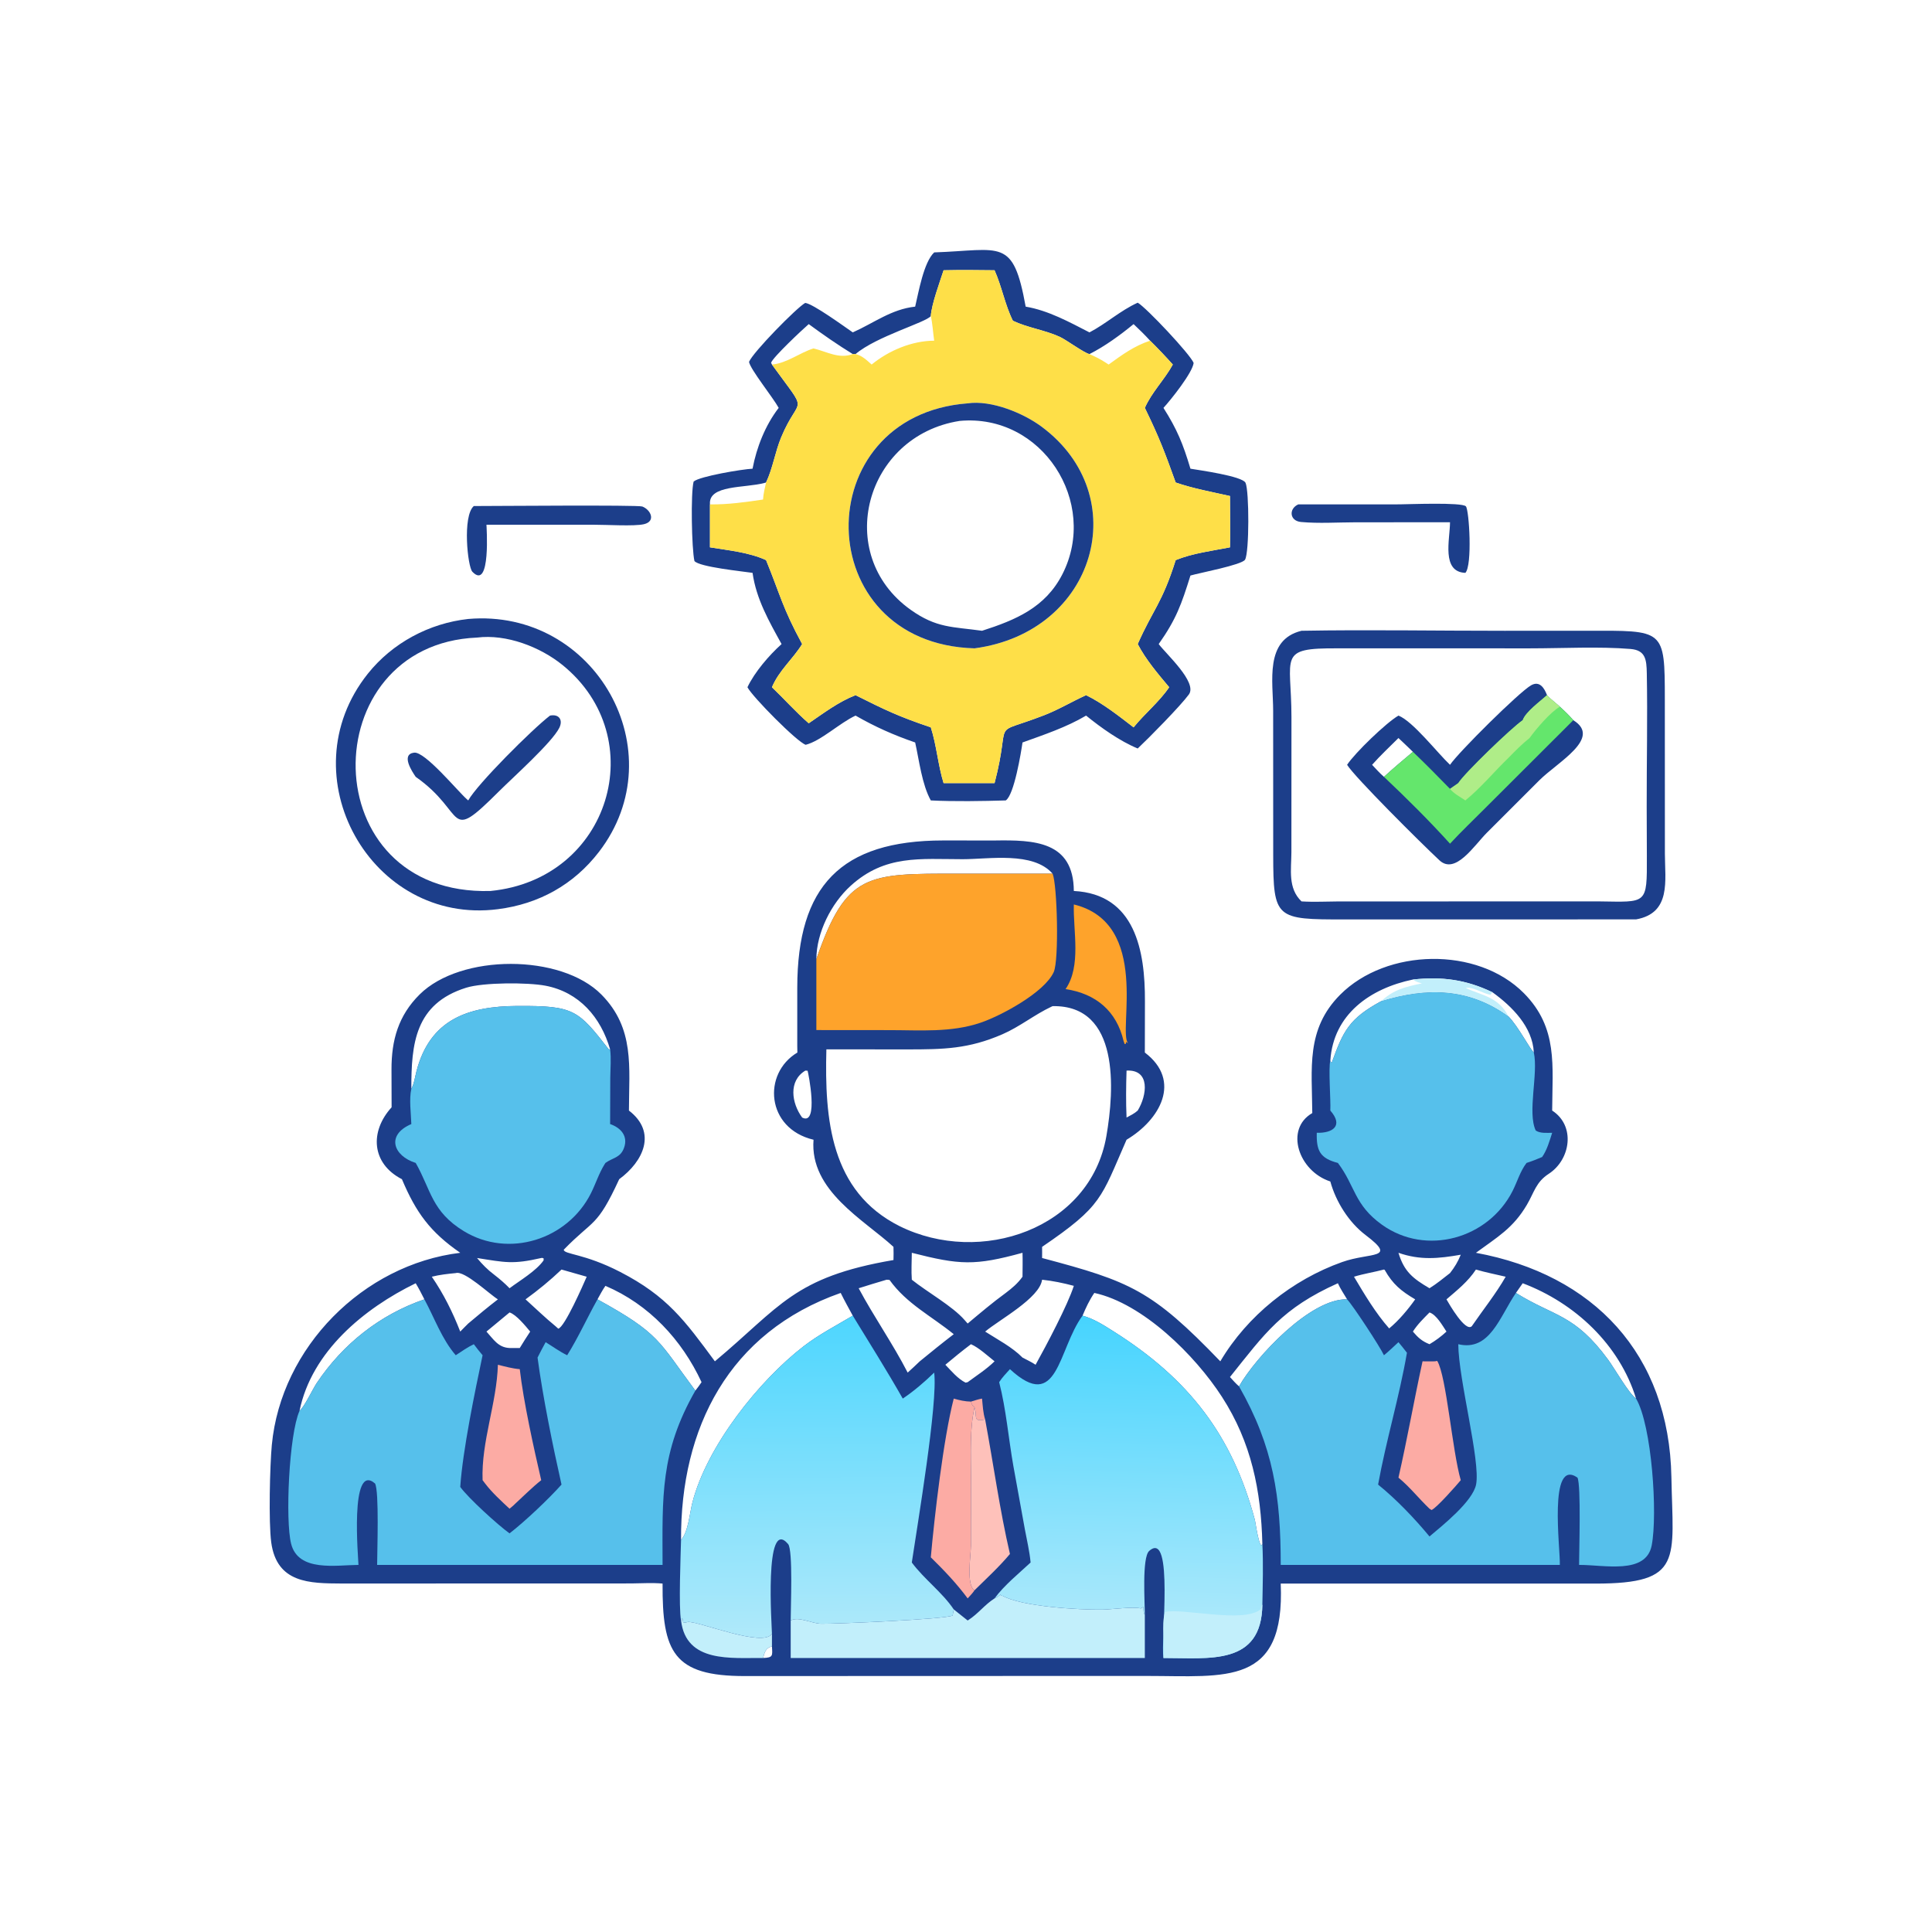 <svg xmlns="http://www.w3.org/2000/svg" xmlns:xlink="http://www.w3.org/1999/xlink" width="96" height="96"><path fill="#1C3E8A" transform="scale(0.188 0.188)" d="M343.148 133.31L369.876 133.304C371.952 133.299 386.474 132.698 387.448 133.836C388.314 134.848 389.193 149.431 387.302 151.41C380.906 151.155 383.228 142.585 383.247 138.036L358.256 138.047C353.544 138.057 348.554 138.397 343.867 137.965C340.803 137.682 340.586 134.442 343.148 133.31Z"></path><path fill="#1C3E8A" transform="scale(0.188 0.188)" d="M125.23 133.749C130.109 133.752 168.602 133.426 169.762 133.872C172.04 134.747 173.395 137.796 170.204 138.546C167.666 139.143 160.173 138.679 157.075 138.693L128.574 138.693C128.568 138.875 129.811 156.307 124.847 151.113C123.597 149.805 122.184 136.389 125.23 133.749Z"></path><path fill="#1C3E8A" transform="scale(0.188 0.188)" d="M123.755 163.596C157.31 160.708 178.675 198.708 158.293 225.174C151.624 233.833 142.413 238.934 131.596 240.302C98.076 244.63 75.796 204.928 97.216 178.071C103.707 169.932 113.429 164.732 123.755 163.596ZM126.081 168.515C82.712 170.328 82.725 236.88 129.649 235.49C161.287 232.398 172.344 194.968 148.692 175.78C142.746 170.956 133.818 167.539 126.081 168.515Z"></path><path fill="#1C3E8A" transform="scale(0.188 0.188)" d="M145.366 189.136C147.793 188.651 148.85 190.322 147.825 192.374C145.882 196.263 135.621 205.434 131.973 209.07C117.698 223.302 123.605 214.929 109.873 205.323C108.888 203.89 105.905 199.384 109.447 198.929C112.315 198.56 120.947 209.085 123.395 211.244L123.755 211.558C126.126 207.259 140.681 192.729 145.366 189.136Z"></path><path fill="#1C3E8A" transform="scale(0.188 0.188)" d="M343.999 166.718C361.854 166.4 379.769 166.731 397.631 166.72L419.318 166.707C439.905 166.695 440.014 166.075 440.024 184.899L440.04 225.65C440.05 232.739 441.764 241.33 432.42 243L355.375 243.013C337.238 243.024 336.534 242.885 336.516 225.977L336.502 187.872C336.504 180.138 334.164 169.103 343.999 166.718ZM353.61 171.361C337.502 171.254 341.33 173.304 341.34 189.549L341.325 225.275C341.302 229.905 340.348 234.758 343.999 238.245C347.243 238.449 350.525 238.27 353.776 238.254L422.688 238.245C435.351 238.403 435.321 239.217 435.274 226.328L435.23 213.246C435.21 201.482 435.48 189.682 435.258 177.921C435.191 174.343 434.924 171.86 430.971 171.527C422.844 170.843 412.798 171.362 404.498 171.364L353.61 171.361Z"></path><path fill="#1C3E8A" transform="scale(0.188 0.188)" d="M383.247 202.143C385.472 198.84 401.529 182.899 404.691 181.12C406.936 179.858 408.166 181.845 408.884 183.734C409.927 184.912 411.137 185.729 412.272 186.784C413.531 187.928 414.728 189.057 415.832 190.352C423.487 195.079 411.722 201.386 406.869 206.223L393.025 220.056C389.614 223.471 384.657 231.321 380.432 227.368C375.427 222.687 358.045 205.394 356.045 202.143C358.107 199 366.372 191.019 369.619 189.136C373.409 190.596 379.945 199.034 383.247 202.143ZM369.619 195.065C367.282 197.392 364.839 199.674 362.651 202.143C363.672 203.215 364.665 204.355 365.786 205.323C368.916 202.475 370.441 201.249 373.437 198.709C372.167 197.493 370.912 196.256 369.619 195.065Z"></path><path fill="#64E66C" transform="scale(0.188 0.188)" d="M408.884 183.734C409.927 184.912 411.137 185.729 412.272 186.784C413.531 187.928 414.728 189.057 415.832 190.352L392.65 213.493C389.509 216.655 386.277 219.716 383.247 222.989C377.735 216.886 371.758 210.979 365.786 205.323C368.916 202.475 370.441 201.249 373.437 198.709C376.757 201.873 380.047 205.215 383.247 208.502L385.43 206.983C387.023 204.398 399.59 192.289 402.459 190.352C403.192 188.171 407.159 185.295 408.884 183.734Z"></path><path fill="#AFED88" transform="scale(0.188 0.188)" d="M408.884 183.734C409.927 184.912 411.137 185.729 412.272 186.784C409.755 188.247 406.026 192.635 404.267 195.065C402.257 196.677 400.511 198.436 398.72 200.281C394.905 203.953 391.394 208.236 387.302 211.558C386.058 210.71 384.162 209.695 383.247 208.502L385.43 206.983C387.023 204.398 399.59 192.289 402.459 190.352C403.192 188.171 407.159 185.295 408.884 183.734Z"></path><path fill="#1C3E8A" transform="scale(0.188 0.188)" d="M246.91 66.713C264.772 66.095 267.748 62.689 271.091 81.046C277.07 82.053 282.618 85.115 287.954 87.853C292.384 85.537 296.081 82.108 300.706 80.001C302.98 81.307 314.591 93.644 315.486 95.925C315.189 98.498 309.528 105.606 307.508 107.805C311.105 113.466 312.668 117.283 314.64 123.879C316.793 124.245 328.398 125.839 329.203 127.613C330.188 129.78 330.208 145.948 329.077 147.921C328.285 149.303 316.861 151.456 314.64 152.116C312.256 159.76 310.889 163.64 306.252 170.229C308.117 172.766 316.57 180.349 314.226 183.55C311.994 186.6 303.719 195 300.706 197.831C295.988 195.887 291.019 192.347 287.06 189.136C281.84 192.231 275.938 194.189 270.255 196.239C269.879 198.834 268.047 210.144 265.826 211.558C259.682 211.745 252.108 211.869 246.017 211.558C243.679 207.357 242.949 201.015 241.883 196.239C236.235 194.296 231.31 192.109 226.127 189.136C221.928 191.084 216.981 195.837 212.953 196.853C210.659 196.109 198.882 184.195 197.555 181.641C199.446 177.639 203.314 173.147 206.575 170.229C203.246 164.202 199.883 158.331 198.904 151.41C196.342 151.019 184.83 149.865 183.544 148.282C182.813 145.107 182.525 130.286 183.332 127.268C184.971 125.879 196.219 124 198.904 123.879C199.982 118.197 202.276 112.408 205.81 107.805C204.332 105.078 198.333 97.663 197.971 95.65C198.987 93.119 210.516 81.36 212.82 80.063C214.832 80.244 223.29 86.406 225.393 87.853C230.984 85.372 235.594 81.72 241.883 81.046C242.789 77.245 244.129 69.329 246.91 66.713ZM249.396 71.438C248.375 74.61 246.228 80.373 246.017 83.544C244.739 85.232 231.643 88.893 226.127 93.582L225.393 93.582C221.773 94.961 218.511 92.924 215.021 92.089C211.282 93.255 207.998 96.004 204.031 96.35C214.077 110.25 211.318 103.982 206.488 115.545C204.877 119.401 204.25 123.805 202.474 127.53L202.078 127.639C196.89 129.051 187.177 128.085 187.647 133.31L187.647 144.663C192.514 145.453 197.966 145.983 202.474 148.042C206.256 157.28 206.75 160.509 212.014 170.229C209.513 174.27 205.936 177.13 204.031 181.641C207.323 184.789 210.304 188.16 213.752 191.166C217.664 188.498 221.698 185.445 226.127 183.734C233.901 187.625 237.418 189.345 246.017 192.241C247.552 197.003 247.911 202.164 249.396 206.983L262.867 206.983C267.545 189.085 261.15 194.776 275.965 189.045C279.815 187.556 283.31 185.426 287.06 183.734C291.504 185.903 295.7 189.23 299.612 192.241C302.549 188.612 306.424 185.47 309.019 181.641C306.052 178.093 302.84 174.342 300.706 170.229C304.728 161.105 307.146 159.484 310.739 148.042C315.196 146.221 320.364 145.589 325.087 144.663C325.195 140.148 325.101 135.615 325.087 131.098C320.329 130.025 315.351 129.126 310.739 127.53C307.853 119.505 306.415 115.669 302.587 107.805C304.427 103.628 307.798 100.336 309.979 96.35C308.035 94.183 306.054 92.09 303.981 90.045C299.792 91.415 296.553 93.794 293.021 96.35C291.741 95.505 290.534 94.766 289.136 94.129L287.954 93.582C286.721 93.412 281.789 89.803 280.142 89.047C276.124 87.204 271.647 86.647 267.715 84.78C265.631 80.602 264.795 75.757 262.867 71.438C258.381 71.38 253.882 71.337 249.396 71.438ZM213.752 85.663C212.043 87.144 204.294 94.401 203.801 95.878L204.031 96.35C207.998 96.004 211.282 93.255 215.021 92.089C218.511 92.924 221.773 94.961 225.393 93.582C221.387 91.124 217.539 88.446 213.752 85.663ZM287.954 93.582L289.136 94.129C290.534 94.766 291.741 95.505 293.021 96.35C296.553 93.794 299.792 91.415 303.981 90.045C302.587 88.51 301.123 87.083 299.612 85.663C296.151 88.518 291.964 91.567 287.954 93.582Z"></path><path fill="#FEDF48" transform="scale(0.188 0.188)" d="M249.396 71.438C253.882 71.337 258.381 71.38 262.867 71.438C264.795 75.757 265.631 80.602 267.715 84.78C271.647 86.647 276.124 87.204 280.142 89.047C281.789 89.803 286.721 93.412 287.954 93.582L289.136 94.129C290.534 94.766 291.741 95.505 293.021 96.35C296.553 93.794 299.792 91.415 303.981 90.045C306.054 92.09 308.035 94.183 309.979 96.35C307.798 100.336 304.427 103.628 302.587 107.805C306.415 115.669 307.853 119.505 310.739 127.53C315.351 129.126 320.329 130.025 325.087 131.098C325.101 135.615 325.195 140.148 325.087 144.663C320.364 145.589 315.196 146.221 310.739 148.042C307.146 159.484 304.728 161.105 300.706 170.229C302.84 174.342 306.052 178.093 309.019 181.641C306.424 185.47 302.549 188.612 299.612 192.241C295.7 189.23 291.504 185.903 287.06 183.734C283.31 185.426 279.815 187.556 275.965 189.045C261.15 194.776 267.545 189.085 262.867 206.983L249.396 206.983C247.911 202.164 247.552 197.003 246.017 192.241C237.418 189.345 233.901 187.625 226.127 183.734C221.698 185.445 217.664 188.498 213.752 191.166C210.304 188.16 207.323 184.789 204.031 181.641C205.936 177.13 209.513 174.27 212.014 170.229C206.75 160.509 206.256 157.28 202.474 148.042C197.966 145.983 192.514 145.453 187.647 144.663L187.647 133.31C187.177 128.085 196.89 129.051 202.078 127.639L202.474 127.53C204.25 123.805 204.877 119.401 206.488 115.545C211.318 103.982 214.077 110.25 204.031 96.35C207.998 96.004 211.282 93.255 215.021 92.089C218.511 92.924 221.773 94.961 225.393 93.582L226.127 93.582C231.643 88.893 244.739 85.232 246.017 83.544C246.228 80.373 248.375 74.61 249.396 71.438ZM255.759 106.607C213.193 109.853 213.832 170.149 257.579 171.361C289.7 167.065 299.895 131.065 275.332 112.797C270.415 109.141 261.992 105.702 255.759 106.607ZM246.017 83.544C244.739 85.232 231.643 88.893 226.127 93.582C227.888 93.999 229.066 95.186 230.382 96.35C234.903 92.65 241.024 90.068 246.91 90.045C246.59 87.895 246.503 85.66 246.017 83.544ZM202.474 127.53L202.078 127.639C196.89 129.051 187.177 128.085 187.647 133.31C192.403 133.376 196.986 132.721 201.677 132.031C201.754 130.504 202.146 129.019 202.474 127.53Z"></path><path fill="#1C3E8A" transform="scale(0.188 0.188)" d="M255.759 106.607C261.992 105.702 270.415 109.141 275.332 112.797C299.895 131.065 289.7 167.065 257.579 171.361C213.832 170.149 213.193 109.853 255.759 106.607ZM253.63 111.254C228.652 115.163 220.137 146.511 240.684 161.163C247.539 166.051 251.758 165.623 259.56 166.718C268.458 163.858 276.306 160.577 280.804 151.758C290.486 132.775 275.41 109.22 253.63 111.254Z"></path><path fill="#1C3E8A" transform="scale(0.188 0.188)" d="M262.867 222.146C273.31 221.98 283.742 222.298 283.819 235.49C300.055 236.321 302.669 251.32 302.613 264.622L302.587 278.192C312.443 285.661 306.598 295.985 297.753 301.24C290.974 316.688 291.369 318.702 275.431 329.551C275.454 330.534 275.438 331.517 275.431 332.499C298.821 338.704 304.453 341.012 322.535 359.805C329.665 347.751 341.571 338.247 354.724 333.57C362.25 330.893 369.494 332.922 360.921 326.424C356.495 323.069 353.067 317.594 351.613 312.273C343.178 309.528 339.498 298.427 346.844 294.19C346.772 282.376 345.101 272.073 354.205 262.918C366.425 250.631 390.49 250.08 402.797 262.529C411.85 271.688 410.287 281.682 410.247 293.526C416.491 297.566 415.121 306.498 409.344 310.245C405.945 312.449 405.529 315.086 403.558 318.444C399.913 324.65 395.71 326.997 390.095 331.12C421.174 336.853 441.181 357.86 441.761 390.456C442.148 412.2 445.043 418.559 421.682 418.552L338.502 418.543C339.676 445.726 324.114 442.971 303.123 442.962L256.631 442.97L196.941 442.992C177.922 443.03 175.029 436.587 175.12 418.543C172.382 418.298 169.596 418.49 166.849 418.512L90.285 418.533C81.866 418.489 73.138 418.479 71.685 407.634C70.971 402.299 71.329 387.365 71.844 381.914C74.28 356.127 95.975 334.239 121.646 331.12C113.714 325.643 109.969 320.526 106.23 311.669C98.145 307.51 97.688 299.037 103.503 292.665L103.475 282.676C103.46 274.931 105.274 268.428 110.921 262.832C121.779 252.07 148.299 252.061 158.968 262.878C167.788 271.82 166.255 281.994 166.23 293.526C173.72 299.279 170.045 306.975 163.66 311.669C157.7 324.571 156.963 322.114 149.005 330.302C149.045 331.57 154.418 331.272 163.927 336.182C176.353 342.598 180.982 349.016 188.947 359.805C206.264 345.337 209.735 337.544 236.152 333.034C236.199 331.871 236.175 330.715 236.152 329.551C228.363 322.389 213.96 314.709 215.021 301.24C202.458 298.264 201.47 283.726 210.75 278.192C210.73 277.613 210.722 277.036 210.72 276.456L210.721 261.008C210.761 234.209 222.198 222.154 249.279 222.137L262.867 222.146ZM278.212 265.929L277.866 266.089C273.386 268.199 269.541 271.364 264.949 273.361C256.002 277.252 249.369 277.365 239.818 277.364L218.417 277.349C217.936 295.812 219.47 314.886 237.743 324.064C259.096 334.659 288.152 324.864 292.42 300.294C294.54 288.088 296.025 265.616 278.212 265.929ZM180.004 407.004C181.927 404.892 182.286 399.919 183.011 397.106C186.86 382.176 200.595 364.946 212.374 355.846C216.418 352.721 221.01 350.353 225.393 347.743C224.302 345.751 223.204 343.766 222.201 341.728C192.6 352.122 179.855 377.461 180.004 407.004ZM289.235 341.728C287.921 343.652 287.021 345.605 286.117 347.743C289.099 348.534 291.779 350.288 294.366 351.922C314.292 364.51 325.709 379.397 331.673 401.729C331.819 402.277 332.897 410.024 333.65 408.081C333.297 393.968 330.768 381.283 322.979 369.209C315.879 358.204 302.047 344.51 289.235 341.728ZM240.996 331.12C240.976 333.471 240.83 335.893 240.996 338.235C245.124 341.544 251.705 345.183 254.919 348.864L255.759 349.816C259.055 347.065 262.351 344.252 265.826 341.728C267.55 340.418 268.979 339.224 270.255 337.444C270.269 335.338 270.32 333.225 270.255 331.12C257.625 334.585 253.677 334.357 240.996 331.12ZM108.717 287.775C109.456 286.46 109.696 284.603 110.081 283.126C113.656 269.42 123.689 265.949 136.732 265.88C151.784 265.801 152.767 266.928 160.908 277.353L161.258 277.349C158.78 268.833 153.081 262.242 144.202 260.533C139.53 259.634 127.769 259.633 123.206 261.062C109.672 265.3 108.706 275.909 108.717 287.775ZM234.338 338.235C231.867 338.962 229.406 339.713 226.95 340.491C231.004 348.075 235.96 355.123 239.904 362.784C240.988 361.809 242.05 360.817 243.099 359.805C246.066 357.379 249.037 354.967 252.08 352.635C246.194 347.842 239.625 344.604 235.109 338.296L234.338 338.235ZM275.431 338.235C274.786 343.114 264.04 348.856 260.382 351.945C263.662 354.038 267.523 356.046 270.255 358.814C271.374 359.42 272.668 359.996 273.71 360.714C276.576 355.55 282.213 344.908 283.819 339.857C281.069 339.12 278.264 338.538 275.431 338.235ZM215.766 253.499C223.695 230.636 229.158 230.909 253.221 230.915L278.212 230.922C273.027 225.004 261.458 227.092 254.445 227.091C243.209 227.088 233.95 225.865 224.866 234.093C219.714 238.76 215.812 246.466 215.766 253.499ZM79.166 372.888C80.436 371.883 82.619 367.179 83.722 365.532C90.629 355.22 100.435 347.446 112.168 343.426C111.442 341.979 110.704 340.559 109.873 339.168C96.205 345.839 82.39 357.196 79.166 372.888ZM160.018 339.857C159.224 340.969 158.592 342.239 157.917 343.426C174.461 352.525 173.971 354.372 183.789 367.549C184.376 366.835 184.893 366.071 185.423 365.315C180.211 354.095 171.53 344.768 160.018 339.857ZM325.087 363.958C325.861 364.802 326.612 365.677 327.483 366.422C331.87 358.687 346.36 343.137 356.045 343.426C355.224 342.046 354.262 340.633 353.61 339.168C338.829 345.805 334.36 352.372 325.087 363.958ZM120.458 336.484C118.305 336.689 116.233 336.914 114.128 337.444C117.258 342.002 119.637 346.807 121.646 351.945C122.347 351.236 123.036 350.508 123.755 349.816C126.333 347.635 128.92 345.488 131.596 343.426C129.445 342.133 122.756 335.732 120.458 336.484ZM148.413 335.548C145.394 338.424 142.276 340.975 138.905 343.426C141.527 345.785 144.098 348.296 146.827 350.522L147.553 351.172C149.256 350.783 154.193 339.453 155.069 337.444L148.413 335.548ZM365.786 335.548C363.179 336.235 360.433 336.652 357.868 337.444C360.614 342.069 363.598 347.074 367.165 351.11C369.672 349.06 372.181 346.06 374.042 343.426C370.318 341.224 368.129 339.441 365.975 335.635L365.786 335.548ZM390.095 335.548C388.071 338.659 385.106 341.037 382.31 343.426C383.036 344.705 387.327 352.165 389.006 350.522C391.945 346.234 395.39 341.928 397.959 337.444C395.343 336.818 392.674 336.313 390.095 335.548ZM373.437 258.893C374.191 259.461 374.905 259.68 375.821 259.909C371.498 260.81 368.32 261.558 365.026 264.637C377.226 260.885 388.289 261.12 398.72 268.677C401.253 271.252 404.417 277.358 405.399 278.192C405.078 271.419 399.634 265.992 394.47 262.263C387.437 258.901 381.122 258.067 373.437 258.893ZM402.459 339.168L400.67 341.728C410.895 348.092 416.115 347.221 425.056 359.402C426.721 361.671 430.526 368.354 432.42 369.653C428.038 355.402 416.261 344.378 402.459 339.168ZM369.619 331.12C371.112 336.112 373.489 337.95 377.825 340.491C379.729 339.309 381.477 337.857 383.247 336.484C384.451 334.946 385.362 333.456 386.087 331.631C380.201 332.653 375.362 333.139 369.619 331.12ZM256.631 355.282C254.319 357.031 252.084 358.848 249.865 360.714C251.448 362.353 253.147 364.423 255.203 365.439L255.759 365.315C258.134 363.561 260.763 361.876 262.867 359.805C261.123 358.415 258.665 356.152 256.631 355.282ZM134.675 346.888L128.574 351.945C130.424 353.966 131.663 356.159 134.675 356.284L137.376 356.284C138.274 354.823 139.178 353.371 140.131 351.945C138.929 350.504 136.446 347.44 134.675 346.888ZM143.048 332.499C135.545 334.222 133.52 333.67 126.081 332.499C127.44 334.149 128.902 335.629 130.618 336.913C132.067 338.038 133.403 339.168 134.675 340.491C137.497 338.38 141.659 335.966 143.672 333.132L143.686 332.596C143.195 332.445 143.41 332.444 143.048 332.499ZM351.613 280.298L351.765 280.733L351.996 280.841C355.037 272.473 356.581 269.22 365.026 264.637C368.32 261.558 371.498 260.81 375.821 259.909C374.905 259.68 374.191 259.461 373.437 258.893C362.126 261.252 352.421 268.086 351.613 280.298ZM297.753 282.962C297.619 287.056 297.57 291.282 297.753 295.375C298.791 294.819 299.826 294.322 300.706 293.526C303.17 289.496 304.101 282.626 297.753 282.962ZM377.825 346.888C376.272 348.468 374.623 350.059 373.437 351.945C374.797 353.534 375.826 354.488 377.825 355.282C379.39 354.372 380.988 353.181 382.31 351.945C381.285 350.399 379.658 347.479 377.825 346.888ZM212.865 282.962C208.322 285.68 209.223 291.57 212.014 295.375C216.527 297.705 213.586 283.29 213.451 283.002L212.865 282.962ZM201.677 438.216C204.385 438.121 204.164 437.625 204.031 435.146C202.361 435.546 202.103 436.704 201.677 438.216Z"></path><path fill="#FCABA4" transform="scale(0.188 0.188)" d="M256.631 370.452C257.581 370.185 258.591 369.807 259.56 369.653C259.742 371.487 259.821 373.42 260.382 375.182C256.919 375.907 258.399 374.294 257.579 371.987C256.948 371.509 256.867 371.175 256.631 370.452Z"></path><path fill="#C2EFFB" transform="scale(0.188 0.188)" d="M373.437 258.893C381.122 258.067 387.437 258.901 394.47 262.263C399.634 265.992 405.078 271.419 405.399 278.192C404.417 277.358 401.253 271.252 398.72 268.677C388.289 261.12 377.226 260.885 365.026 264.637C368.32 261.558 371.498 260.81 375.821 259.909C374.905 259.68 374.191 259.461 373.437 258.893ZM398.72 268.677C401.253 271.252 404.417 277.358 405.399 278.192C405.078 271.419 399.634 265.992 394.47 262.263L393.916 262.932C392.109 262.657 389.084 260.643 387.402 261.157C392.018 263.188 396.094 263.548 398.72 268.677Z"></path><path fill="#C2EFFB" transform="scale(0.188 0.188)" d="M180.004 428.304L180.341 427.68L180.579 428.762C181.246 429.036 181.208 428.749 181.841 428.695C184.667 428.452 201.758 435.555 204.031 431.796L204.031 435.146C202.361 435.546 202.103 436.704 201.677 438.216C193.302 438.137 181.33 439.595 180.004 428.304Z"></path><path fill="#FEC1BA" transform="scale(0.188 0.188)" d="M257.579 371.987C258.399 374.294 256.919 375.907 260.382 375.182C262.583 386.987 264.221 399.048 266.932 410.726C264.088 414.129 260.734 417.198 257.579 420.314C255.313 418.991 256.614 411.063 256.615 408.558L256.628 389.986C256.631 384.365 256.284 377.432 257.579 371.987Z"></path><path fill="#FEA32B" transform="scale(0.188 0.188)" d="M283.819 239.052C304.243 244.032 295.394 272.637 298.155 275.73L297.645 275.393L297.505 275.954L297.258 275.954L296.971 275.15C295.129 267.269 289.701 262.631 281.639 261.423C285.851 255.294 283.612 246.078 283.819 239.052Z"></path><path fill="#FCABA4" transform="scale(0.188 0.188)" d="M131.596 360.714C133.501 361.182 135.415 361.722 137.376 361.876C138.343 370.383 141.116 382.9 143.048 391.225C140.646 393.12 138.414 395.395 136.15 397.462C135.724 397.923 135.151 398.346 134.675 398.763C132.515 396.756 130.022 394.471 128.248 392.137L127.551 391.225C127.174 380.981 131.302 370.939 131.596 360.714Z"></path><path fill="#FCABA4" transform="scale(0.188 0.188)" d="M379.365 359.805C379.596 359.686 379.434 359.751 379.883 359.723C382.295 363.727 383.836 383.449 386.087 391.225C384.868 392.682 379.699 398.556 378.366 399.107L377.825 398.763C375.019 396.092 372.626 393.013 369.619 390.549C371.949 380.35 373.753 370.028 375.987 359.805C377.111 359.845 378.241 359.813 379.365 359.805Z"></path><path fill="#FCABA4" transform="scale(0.188 0.188)" d="M252.08 369.653C253.522 370.085 255.126 370.431 256.631 370.452C256.867 371.175 256.948 371.509 257.579 371.987C256.284 377.432 256.631 384.365 256.628 389.986L256.615 408.558C256.614 411.063 255.313 418.991 257.579 420.314C257.074 421.088 256.372 421.774 255.759 422.466C252.887 418.573 249.475 414.989 246.017 411.613C246.993 400.744 249.345 380.258 252.08 369.653Z"></path><path fill="#C2EFFB" transform="scale(0.188 0.188)" d="M262.867 422.466C263.48 422.207 263.931 421.907 264.427 421.451L264.686 421.785L264.974 421.767C270.034 424.637 285.228 425.509 291.326 425.429C293.807 425.396 299.432 424.593 301.488 425.112L302.209 424.717L302.219 425.028C302.247 425.715 302.227 426.268 302.587 426.877L302.587 438.216L208.984 438.216L208.984 428.304C211.063 427.152 214.629 429.126 217.05 429.16C220.925 429.215 250.055 427.988 251.786 426.978L252.08 425.373C253.28 426.377 254.551 427.304 255.759 428.304L255.925 428.2C258.497 426.568 260.314 424.068 262.867 422.466Z"></path><path fill="#FEA32B" transform="scale(0.188 0.188)" d="M215.766 253.499C223.695 230.636 229.158 230.909 253.221 230.915L278.212 230.922C279.449 233.959 279.932 253.754 278.51 256.916C276.089 262.298 264.578 268.483 259.106 270.33C251.35 272.947 243.197 272.27 235.134 272.267L215.766 272.251L215.766 253.499Z"></path><path fill="#56C0EB" transform="scale(0.188 0.188)" d="M108.717 287.775C109.456 286.46 109.696 284.603 110.081 283.126C113.656 269.42 123.689 265.949 136.732 265.88C151.784 265.801 152.767 266.928 160.908 277.353L161.258 277.349C161.575 279.77 161.327 282.449 161.298 284.904L161.258 297.094C164.06 298.059 166.084 300.26 164.924 303.413C163.953 306.052 161.976 305.952 160.018 307.371L159.805 307.706C158.292 310.131 157.459 312.859 156.182 315.399C150.018 327.661 134.436 332.624 122.588 325.398C114.061 320.198 113.925 314.472 109.873 307.371C103.972 305.513 101.954 299.986 108.717 297.094C108.626 294.256 108.102 290.535 108.717 287.775Z"></path><path fill="#56C0EB" transform="scale(0.188 0.188)" d="M365.026 264.637C377.226 260.885 388.289 261.12 398.72 268.677C401.253 271.252 404.417 277.358 405.399 278.192C406.619 283.786 403.651 293.965 405.896 298.793C407.063 299.611 408.872 299.405 410.247 299.404C409.561 301.545 408.89 303.948 407.592 305.806C406.229 306.385 404.889 306.927 403.474 307.371C401.767 309.611 401.046 312.29 399.792 314.769C393.396 327.406 376.95 332.071 365.254 323.697C357.876 318.413 358.224 313.462 353.61 307.371C348.921 306.159 347.894 304.161 348.033 299.404C352.152 299.526 355.199 297.618 351.613 293.526C351.748 290.583 351.068 282.349 351.613 280.298L351.765 280.733L351.996 280.841C355.037 272.473 356.581 269.22 365.026 264.637Z"></path><defs><linearGradient id="gradient_0" gradientUnits="userSpaceOnUse" x1="215.351" y1="348.581" x2="216.051" y2="432.393"><stop offset="0" stop-color="#4ED6FE"></stop><stop offset="1" stop-color="#AFE9FA"></stop></linearGradient></defs><path fill="url(#gradient_0)" transform="scale(0.188 0.188)" d="M225.393 347.743C229.828 354.992 234.41 362.264 238.605 369.653C241.585 367.652 244.336 365.282 246.91 362.784C247.915 370.785 242.496 402.894 240.996 412.98C244.297 417.422 249.015 420.822 252.08 425.373L251.786 426.978C250.055 427.988 220.925 429.215 217.05 429.16C214.629 429.126 211.063 427.152 208.984 428.304C208.971 425.058 209.626 409.661 208.304 408.102C201.897 400.545 204.032 430.298 204.031 431.796C201.758 435.555 184.667 428.452 181.841 428.695C181.208 428.749 181.246 429.036 180.579 428.762L180.341 427.68L180.004 428.304C179.338 424.778 179.914 411.016 180.004 407.004C181.927 404.892 182.286 399.919 183.011 397.106C186.86 382.176 200.595 364.946 212.374 355.846C216.418 352.721 221.01 350.353 225.393 347.743Z"></path><defs><linearGradient id="gradient_1" gradientUnits="userSpaceOnUse" x1="300.072" y1="348.382" x2="297.883" y2="426.184"><stop offset="0" stop-color="#46D4FE"></stop><stop offset="1" stop-color="#A9E8FB"></stop></linearGradient></defs><path fill="url(#gradient_1)" transform="scale(0.188 0.188)" d="M286.117 347.743C289.099 348.534 291.779 350.288 294.366 351.922C314.292 364.51 325.709 379.397 331.673 401.729C331.819 402.277 332.897 410.024 333.65 408.081C333.919 413.365 333.744 418.795 333.65 424.09C333.456 440.325 319.589 438.185 307.508 438.216C306.707 433.916 310.367 404.073 303.737 409.92C301.78 411.645 302.605 423.842 302.587 426.877C302.227 426.268 302.247 425.715 302.219 425.028L302.209 424.717L301.488 425.112C299.432 424.593 293.807 425.396 291.326 425.429C285.228 425.509 270.034 424.637 264.974 421.767L264.686 421.785L264.427 421.451C263.931 421.907 263.48 422.207 262.867 422.466C265.459 418.954 269.205 415.946 272.392 412.98C272.133 410.063 271.405 407.083 270.876 404.199L267.845 387.508C266.548 380.182 265.936 372.512 264.086 365.315C264.873 364.059 265.948 362.98 266.932 361.876C279.719 373.642 279.552 356.681 286.117 347.743Z"></path><path fill="#C2EFFB" transform="scale(0.188 0.188)" d="M307.508 438.216C308.112 434.341 306.786 429.798 307.93 426.062C312.32 424.921 328.626 429.132 333.176 425.366C333.279 424.8 333.329 424.546 333.65 424.09C333.456 440.325 319.589 438.185 307.508 438.216Z"></path><path fill="#56C0EB" transform="scale(0.188 0.188)" d="M112.168 343.426C114.824 348.32 116.784 353.954 120.458 358.199C121.997 357.196 123.569 356.07 125.23 355.282C125.984 356.273 126.735 357.257 127.551 358.199C125.534 367.773 122.305 383.257 121.646 393.003C123.783 395.963 131.602 403.069 134.675 405.279C138.757 402.114 144.992 396.221 148.413 392.383C146.104 382.146 143.467 369.22 142.077 358.814C142.785 357.461 143.458 356.07 144.216 354.745C146.07 355.877 147.953 357.265 149.908 358.199C152.867 353.467 155.187 348.3 157.917 343.426C174.461 352.525 173.971 354.372 183.789 367.549C174.457 383.867 175.081 395.525 175.12 413.614L99.676 413.614C99.686 410.1 100.245 394.153 99.129 392.101C92.357 386.214 94.739 412.222 94.745 413.614C88.915 413.639 78.853 415.566 76.945 408.033C75.369 401.811 76.379 379.129 79.166 372.888C80.436 371.883 82.619 367.179 83.722 365.532C90.629 355.22 100.435 347.446 112.168 343.426Z"></path><path fill="#56C0EB" transform="scale(0.188 0.188)" d="M400.67 341.728C410.895 348.092 416.115 347.221 425.056 359.402C426.721 361.671 430.526 368.354 432.42 369.653C436.595 376.748 438.155 400.127 436.558 408.439C435.055 416.263 423.984 413.576 417.356 413.614C417.365 410.03 417.911 392.587 416.937 390.545C409.175 385.145 412.429 409.44 412.272 413.614L338.502 413.614C338.51 395.575 336.601 382.404 327.483 366.422C331.87 358.687 346.36 343.137 356.045 343.426C357.519 344.923 364.824 356.066 365.786 358.199C367.114 357.127 368.356 355.897 369.619 354.745C370.4 355.649 371.127 356.599 371.864 357.539C369.847 369.224 366.365 380.686 364.239 392.383C369.054 396.272 373.872 401.326 377.825 406.097C381.161 403.268 389.277 396.844 390.144 392.331C391.336 386.122 385.486 364.624 385.43 355.282C393.777 357.256 396.368 348.019 400.67 341.728Z"></path></svg>